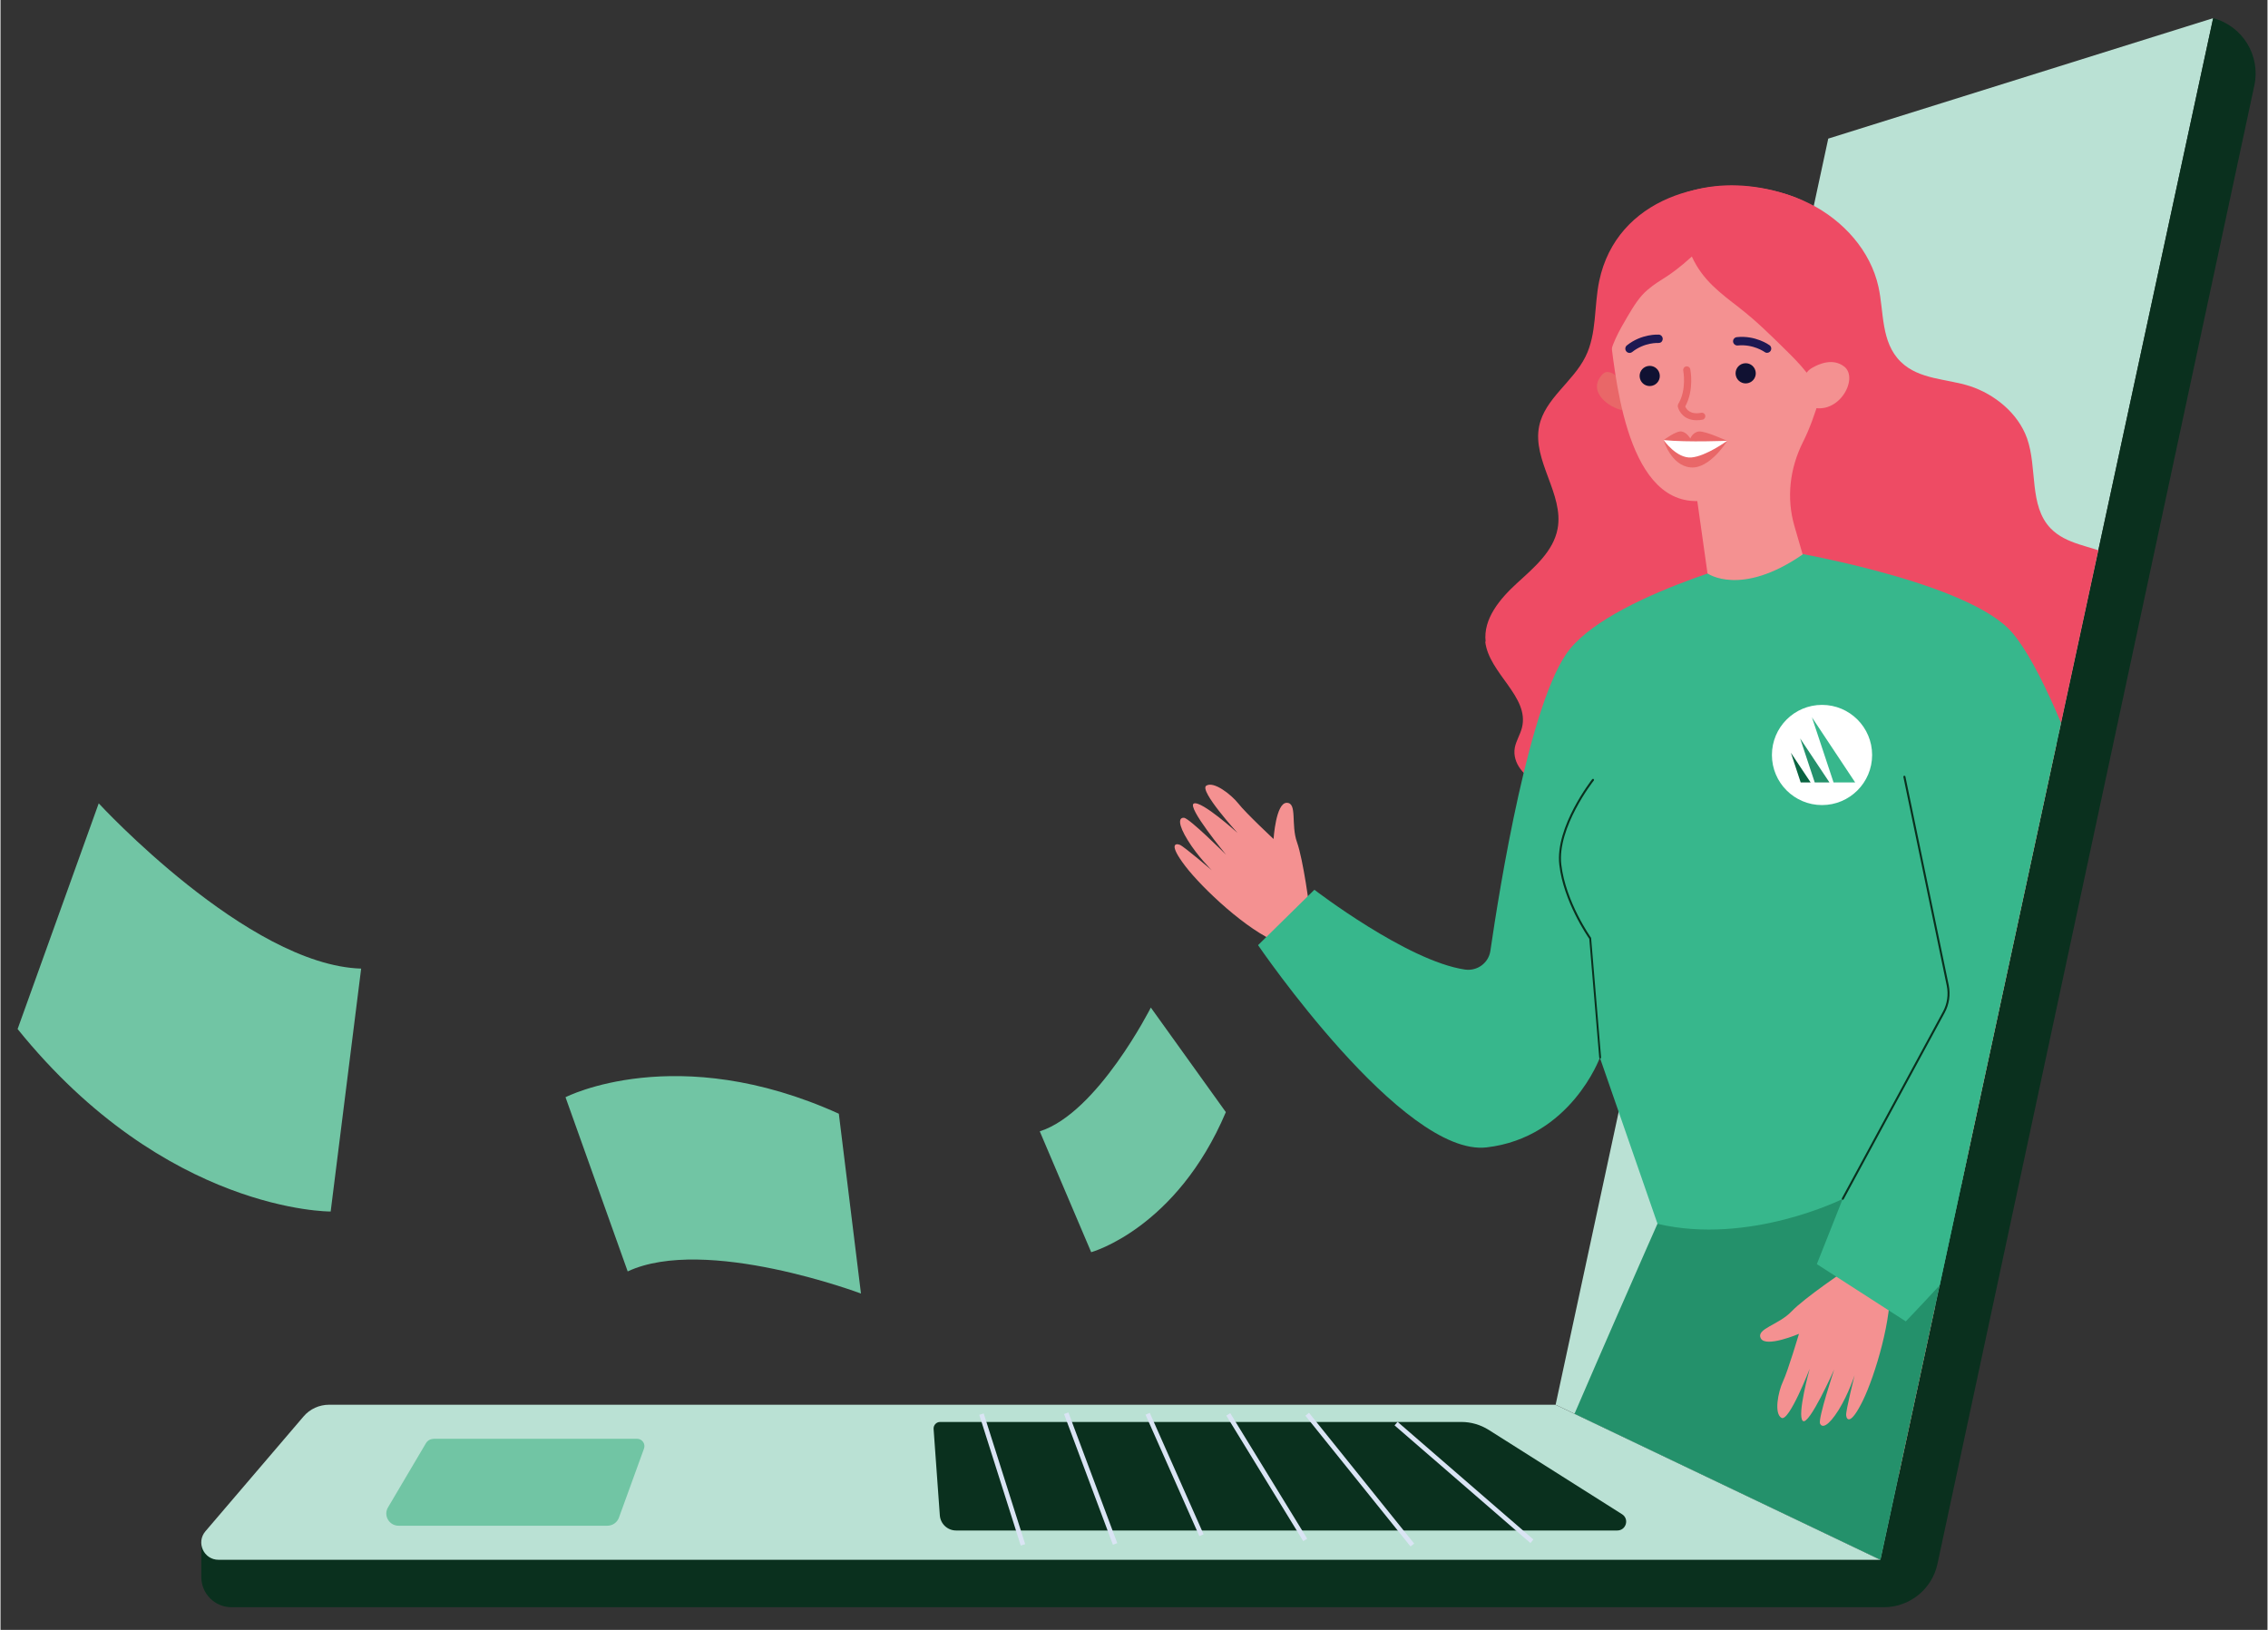 <svg width="960" height="690" xmlns="http://www.w3.org/2000/svg" viewBox="0 0 1710.4 1229.9"><rect x="0" y="0" width="1710.4" height="1229.9" fill="#333333" stroke="none"/><defs><clipPath id="clippath"><path fill="none" d="M1379 104.6l290.4-90.9-251 1163.3-245.1-117 34.1-158.5L925 835.2 722.8 265.8 1379 104.6z"/></clipPath><style>.cls-2{fill:#0a301e}.cls-3{fill:#e96768}.cls-5{fill:#f27267}.cls-6{fill:#f49191}.cls-7{fill:#dae4f4}.cls-8{fill:#101132}.cls-9{fill:#bae1d4}.cls-10{fill:#ee4b64}.cls-11{fill:#71c5a4}.cls-12{fill:#fff}.cls-13{fill:#37b78c}.cls-14{fill:#24916b}.cls-15{fill:#1e1852}</style></defs><g id="Layer_1"><path class="cls-9" d="M1379 104.6l290.4-90.9-251 1163.3-245.1-117L1379 104.6z"/><path class="cls-2" d="M1418.4 1177l251-1163.3c22.2 5.9 35.9 28.2 31.1 50.7l-239.1 1115.7c-4.1 19.1-21 32.7-40.5 32.7H174.3c-12.6 0-22.8-10.2-22.8-22.8v-27l1266.9 14z"/><path class="cls-9" d="M1418.4 1177H164.5c-11.1 0-17.1-13-9.9-21.5l74-86.6c4.8-5.7 11.9-8.9 19.4-8.9h925.2l245.1 117z"/><path class="cls-2" d="M1122.7 1078.9l100.7 63.7c5.7 3.6 3.1 12.3-3.6 12.3H721c-6.5 0-11.8-5-12.3-11.4l-4.7-65.2c-.2-2.8 2-5.3 4.9-5.3h393.3c7.3 0 14.4 2.1 20.5 5.9z"/><path class="cls-11" d="M326.5 1085.7h153.8c3.8 0 6.5 3.8 5.2 7.4l-18.9 52.1c-1.3 3.6-4.8 6.1-8.7 6.1H300.3c-7.1 0-11.6-7.8-7.9-13.9L321 1089c1.2-2 3.3-3.2 5.7-3.2z"/><path class="cls-7" transform="rotate(-49.1 1105.585 1117.827)" d="M1102.3 1049.5h3.5v135.6h-3.5z"/><path class="cls-7" transform="rotate(-38.8 1026.052 1116.512)" d="M1023.9 1052.9h3.5v126.6h-3.5z"/><path class="cls-7" transform="rotate(-31.5 956.079 1114.62)" d="M953.7 1058.7h3.5v111.1h-3.5z"/><path class="cls-7" transform="rotate(-23.9 885.625 1112.546)" d="M884 1062.6h3.5v100.2H884z"/><path class="cls-7" transform="rotate(-17.6 756.425 1116.87)" d="M754.2 1064.5h3.5V1168h-3.5z"/><path class="cls-7" transform="rotate(-20.5 820.91 1115.015)" d="M820.4 1063.6h3.5v105.3h-3.5z"/><g clip-path="url(#clippath)"><path class="cls-8" transform="rotate(-6.7 1564.708 928.99)" d="M1552.1 856.7h31.7v147.9h-31.7z"/><path class="cls-5" d="M1334.4 1124.7l372.8-43.7c10.7-1.3 18.4-11 17.2-21.7l-9.9-84.2c-1.3-10.7-11-18.4-21.7-17.2l-372.8 43.7c-10.7 1.3-18.4 11-17.2 21.7l9.9 84.2c1.3 10.7 11 18.4 21.7 17.2zM1442.7 898.4l268.2-31.4c14.2-1.7 24.3-14.5 22.7-28.7l-31.4-268.2c-1.7-14.2-14.5-24.3-28.7-22.7l-268.2 31.4c-14.2 1.7-24.3 14.5-22.7 28.7l31.4 268.2c1.7 14.2 14.5 24.3 28.7 22.7z"/><path class="cls-14" d="M1534 860.2s1.2 112-21.6 170.9c-33.3 86.2-58.2 153.6-63.3 181.7-5.1 28.2-315-19.6-292.6-73.1 39.6-94.2 93.7-216.4 93.7-216.4l283.7-63.1z"/><path class="cls-6" d="M987.9 687s-4.9-38-9.7-51.4c-4.8-13.3.4-29.9-7.8-29.8-8.2 0-9.9 27.3-9.9 27.3s-21.1-19.7-26.6-26.8c-5.6-7-18.7-17.1-24.2-13.4-5.5 3.7 23.6 35.6 23.6 35.6s-27.1-24.5-32.9-22.2c-5.8 2.3 24.2 38.6 24.2 38.6s-27.7-27.6-31.7-27.8c-4.1-.3-4.6 4.9 2.9 17 7.4 12.1 18.1 22.6 18.1 22.6s-20.9-17.9-24.1-19.2c-3.3-1.3-8.7-.7 4.2 16.2 12.9 16.8 46.7 48.6 70 57.6l23.9-24.3zM1392.9 957.9s-31.8 21.4-41.6 31.7-26.9 13-23.2 20.3c3.7 7.3 28.8-3.4 28.8-3.4s-8.2 27.7-12 35.8c-3.8 8.1-6.9 24.4-1.2 27.6 5.7 3.3 21.3-37 21.3-37s-9.8 35.2-5.2 39.3c4.6 4.1 23.7-38.8 23.7-38.8s-12.3 37.1-10.7 40.8c1.6 3.7 6.4 1.9 14-10.2 7.5-12.1 12.1-26.3 12.1-26.3s-6.7 26.7-6.4 30.2c.3 3.5 3.3 8 12.6-11s22.6-63.5 20.2-88.4l-32.4-10.5z"/><path class="cls-10" d="M1120.2 484.2c2.8 24 33.6 41.5 27.7 64.9-1.3 5.2-4.4 9.9-5.4 15.1-2.1 11.6 7.5 23 18.9 26.2 11.4 3.1 23.6-.3 34.1-5.8 10.4-5.5 19.7-13 30-18.8 23-13.1 49.9-17.2 75.3-24.6 25.8-7.5 51.1-18.7 77.9-19.3 31-.6 60.2 13 90 21.4 30.4 8.6 62.2 11.9 93.7 9.6 16.4-1.2 33.3-4 47.2-12.9 27.7-17.7 35.5-56.5 21.2-85.1-8.2-16.3-22.6-29-39.2-36.4-14.8-6.6-33-7.6-44.8-19.8-16.5-17.1-9.9-45.5-17.8-67.9-6.7-18.9-24.4-33.3-43-39.4-17.4-5.7-38.4-4.8-52.3-18.4-15.1-14.8-12.6-37.5-16.8-56.5-6-27.3-26.5-50-51.4-62.6-7.4-3.8-15.4-6.8-23.7-9-54.7-14.7-122.5 4.9-135.6 67.1-4 19.1-1.7 39.8-10.4 57.2-9.4 19-30.6 31.6-34.9 52.3-5.4 26 18.8 51.3 13.9 77.5-3.2 17.1-17.8 29.3-30.6 41s-25.7 26.9-23.7 44.2z"/><path class="cls-13" d="M1345.8 415.5s130.3 21.5 168.6 58.3c38.3 36.8 103 236.3 98 291.8s-174.9 231.5-174.9 231.5l-67.1-43.2 19.5-49.2s-70.4 35.1-139.7 18.8l-43.5-125.4s-22 60.3-85.4 67.7c-63.4 7.4-172.5-152.6-172.5-152.6l42.5-41.8s70 53.8 113.5 60.2c9.3 1.4 18-4.9 19.3-14.2 6.6-45.4 29.7-190.8 60.1-227.8 36.2-44 161.4-74 161.4-74z"/><path class="cls-2" d="M1206.9 798.8c.4 0 .7-.4.7-.9l-7.5-89.9c0-.1 0-.3-.1-.4-.2-.3-19.1-27-22.4-55.1-3.3-28 24.2-63.2 24.5-63.5.3-.3.2-.8-.1-1.1-.3-.3-.8-.2-1.1.1-.3.4-28.2 36-24.8 64.7 3.2 27.3 20.9 53.3 22.6 55.7l7.5 89.6c0 .4.4.8.9.7zM1390 905.4c.2 0 .5-.2.6-.4l76.2-140.7c3.5-6.4 4.5-13.8 3.1-20.9L1437.2 586c0-.4-.4-.7-.9-.6-.4 0-.7.5-.6.9l32.7 157.4c1.4 6.7.4 13.8-2.9 19.8l-76.2 140.7c-.2.4 0 .9.3 1.1.1 0 .3.1.5 0z"/><path class="cls-3" d="M1222.4 286.7s-8.5-9.6-13.5-4.5c-12.6 13 4.8 25.5 14.7 27.3l-1.2-22.8z"/><path class="cls-6" d="M1293.6 145.3c43.8-3.3 83.7 27.3 92.1 70.4 2.8 14.2 1.9 28.1-1.8 41-7.7 31.8-14.2 57.5-24 76.9-9.9 19.7-12.6 42.2-6.4 63.4l6.2 21.4c-46.8 32.3-71.8 14.3-71.8 14.3l-7.7-54.6c-55.4 1.1-62.2-100.4-66.4-130.1l-.6-3.3c-7-49.7 29.4-95.6 80.3-99.4z"/><path class="cls-10" d="M1312.2 232.5c12.1 9.3 23 20.1 33.9 30.8 11.5 11.3 23.5 23.4 27.9 39 12.5-12.6 19.3-29.8 24.7-46.8 2.5-7.9 4.7-16 4.8-24.2 0-11.7-4.4-22.9-8.8-33.7-5.6-14-11.7-28.6-23.1-38.4-7.6-6.5-17-10.5-26.6-13.4-22.3-6.8-46.6-8.3-69-1.9s-42.8 21.2-53.9 41.7c-14.2 26.5-11.7 58.4-8.9 88.3 1.3-12.8 8-24.2 14.5-35.3 4.3-7.2 8.6-14.5 15-19.9 10.9-9.2 14.4-8 33.4-25.1 8 17.6 21.1 27.3 36.2 38.9z"/><path class="cls-6" d="M1360.9 284.7c1-3 3.1-5.5 5.9-7.1 5.6-3.3 15.8-7.4 24.1-1.1 12.1 9.1-5.3 40.3-28.4 29.3 0 0-6.9-5.2-1.5-21.1z"/><path class="cls-8" d="M1236.9 285.5c-1-4.1 1.5-8.2 5.6-9.2s8.2 1.5 9.2 5.6-1.5 8.2-5.6 9.2-8.2-1.5-9.2-5.6zM1309.3 283.5c-1-4.1 1.5-8.2 5.6-9.2s8.2 1.5 9.2 5.6-1.5 8.2-5.6 9.2-8.2-1.5-9.2-5.6z"/><path class="cls-3" d="M1254.8 332.1s9.6-7.3 13.6-6.5c4 .7 6.5 5.3 6.5 5.3s1.9-4.9 6.6-5.3c4.7-.5 21.3 7.1 21.3 7.1s-13.2 21.4-27.7 20c-14.8-1.4-20.3-20.5-20.3-20.5z"/><path class="cls-15" d="M1333 266.2c.9 0 1.8-.5 2.4-1.3 1-1.4.7-3.4-.7-4.4-.4-.3-10.6-7.6-24.7-6.1-1.7.2-3 1.7-2.8 3.5.2 1.7 1.9 3 3.5 2.8 11.8-1.2 20.2 4.9 20.3 4.9.6.5 1.4.7 2.1.6zM1252.8 258.3c.7-.5 1.2-1.4 1.3-2.4.1-1.7-1.2-3.3-2.9-3.4-.5 0-12.9-.8-24.1 8.1-1.4 1.1-1.6 3.1-.5 4.5s3.1 1.6 4.5.5c9.3-7.4 19.6-6.8 19.8-6.8.8 0 1.5-.2 2.1-.6z"/><path class="cls-3" d="M1279.4 317.1c-9.1-.1-13-6.4-13.9-10.2-.1-.7 0-1.4.3-2 6.6-10.9 3.8-25.1 3.8-25.2-.3-1.4.6-2.9 2.1-3.2 1.4-.3 2.9.6 3.2 2.1.1.6 3.1 15.5-3.8 28.1.8 2 3.6 6.4 12 4.8 1.5-.3 2.9.7 3.1 2.1.3 1.4-.7 2.9-2.1 3.1-1.7.3-3.3.5-4.7.4z"/><path class="cls-12" d="M1302.8 332.6s-29.1 1.3-48-.5c0 0 9.8 14 20.9 13.1 11.1-.9 27.1-12.6 27.1-12.6z"/></g><path class="cls-11" d="M426.4 827.9s83.5-43 206.1 12.5l16.7 135.7s-117.3-44.1-176-16.7L426.3 828zM249.1 914.2s-124.3 1-236.2-137.7l61.2-170.3s112.4 122.1 198 124.7l-23 183.3zM822.9 944.9s64.3-17.7 101.6-105.7l-56.6-78.9s-40.1 79.5-83.8 93.4l38.8 91.2z"/><g><circle class="cls-12" cx="1374.3" cy="569.7" r="37.8"/><path class="cls-13" d="M1399.3 590.4l-32.6-49.1 16.3 49.1h16.3z"/><path class="cls-14" d="M1379.9 590.4l-22.1-33.2 11 33.2h11.1z"/><path fill="#096340" d="M1365.7 590.4l-14.9-22.4 7.4 22.4h7.5z"/></g></g></svg>